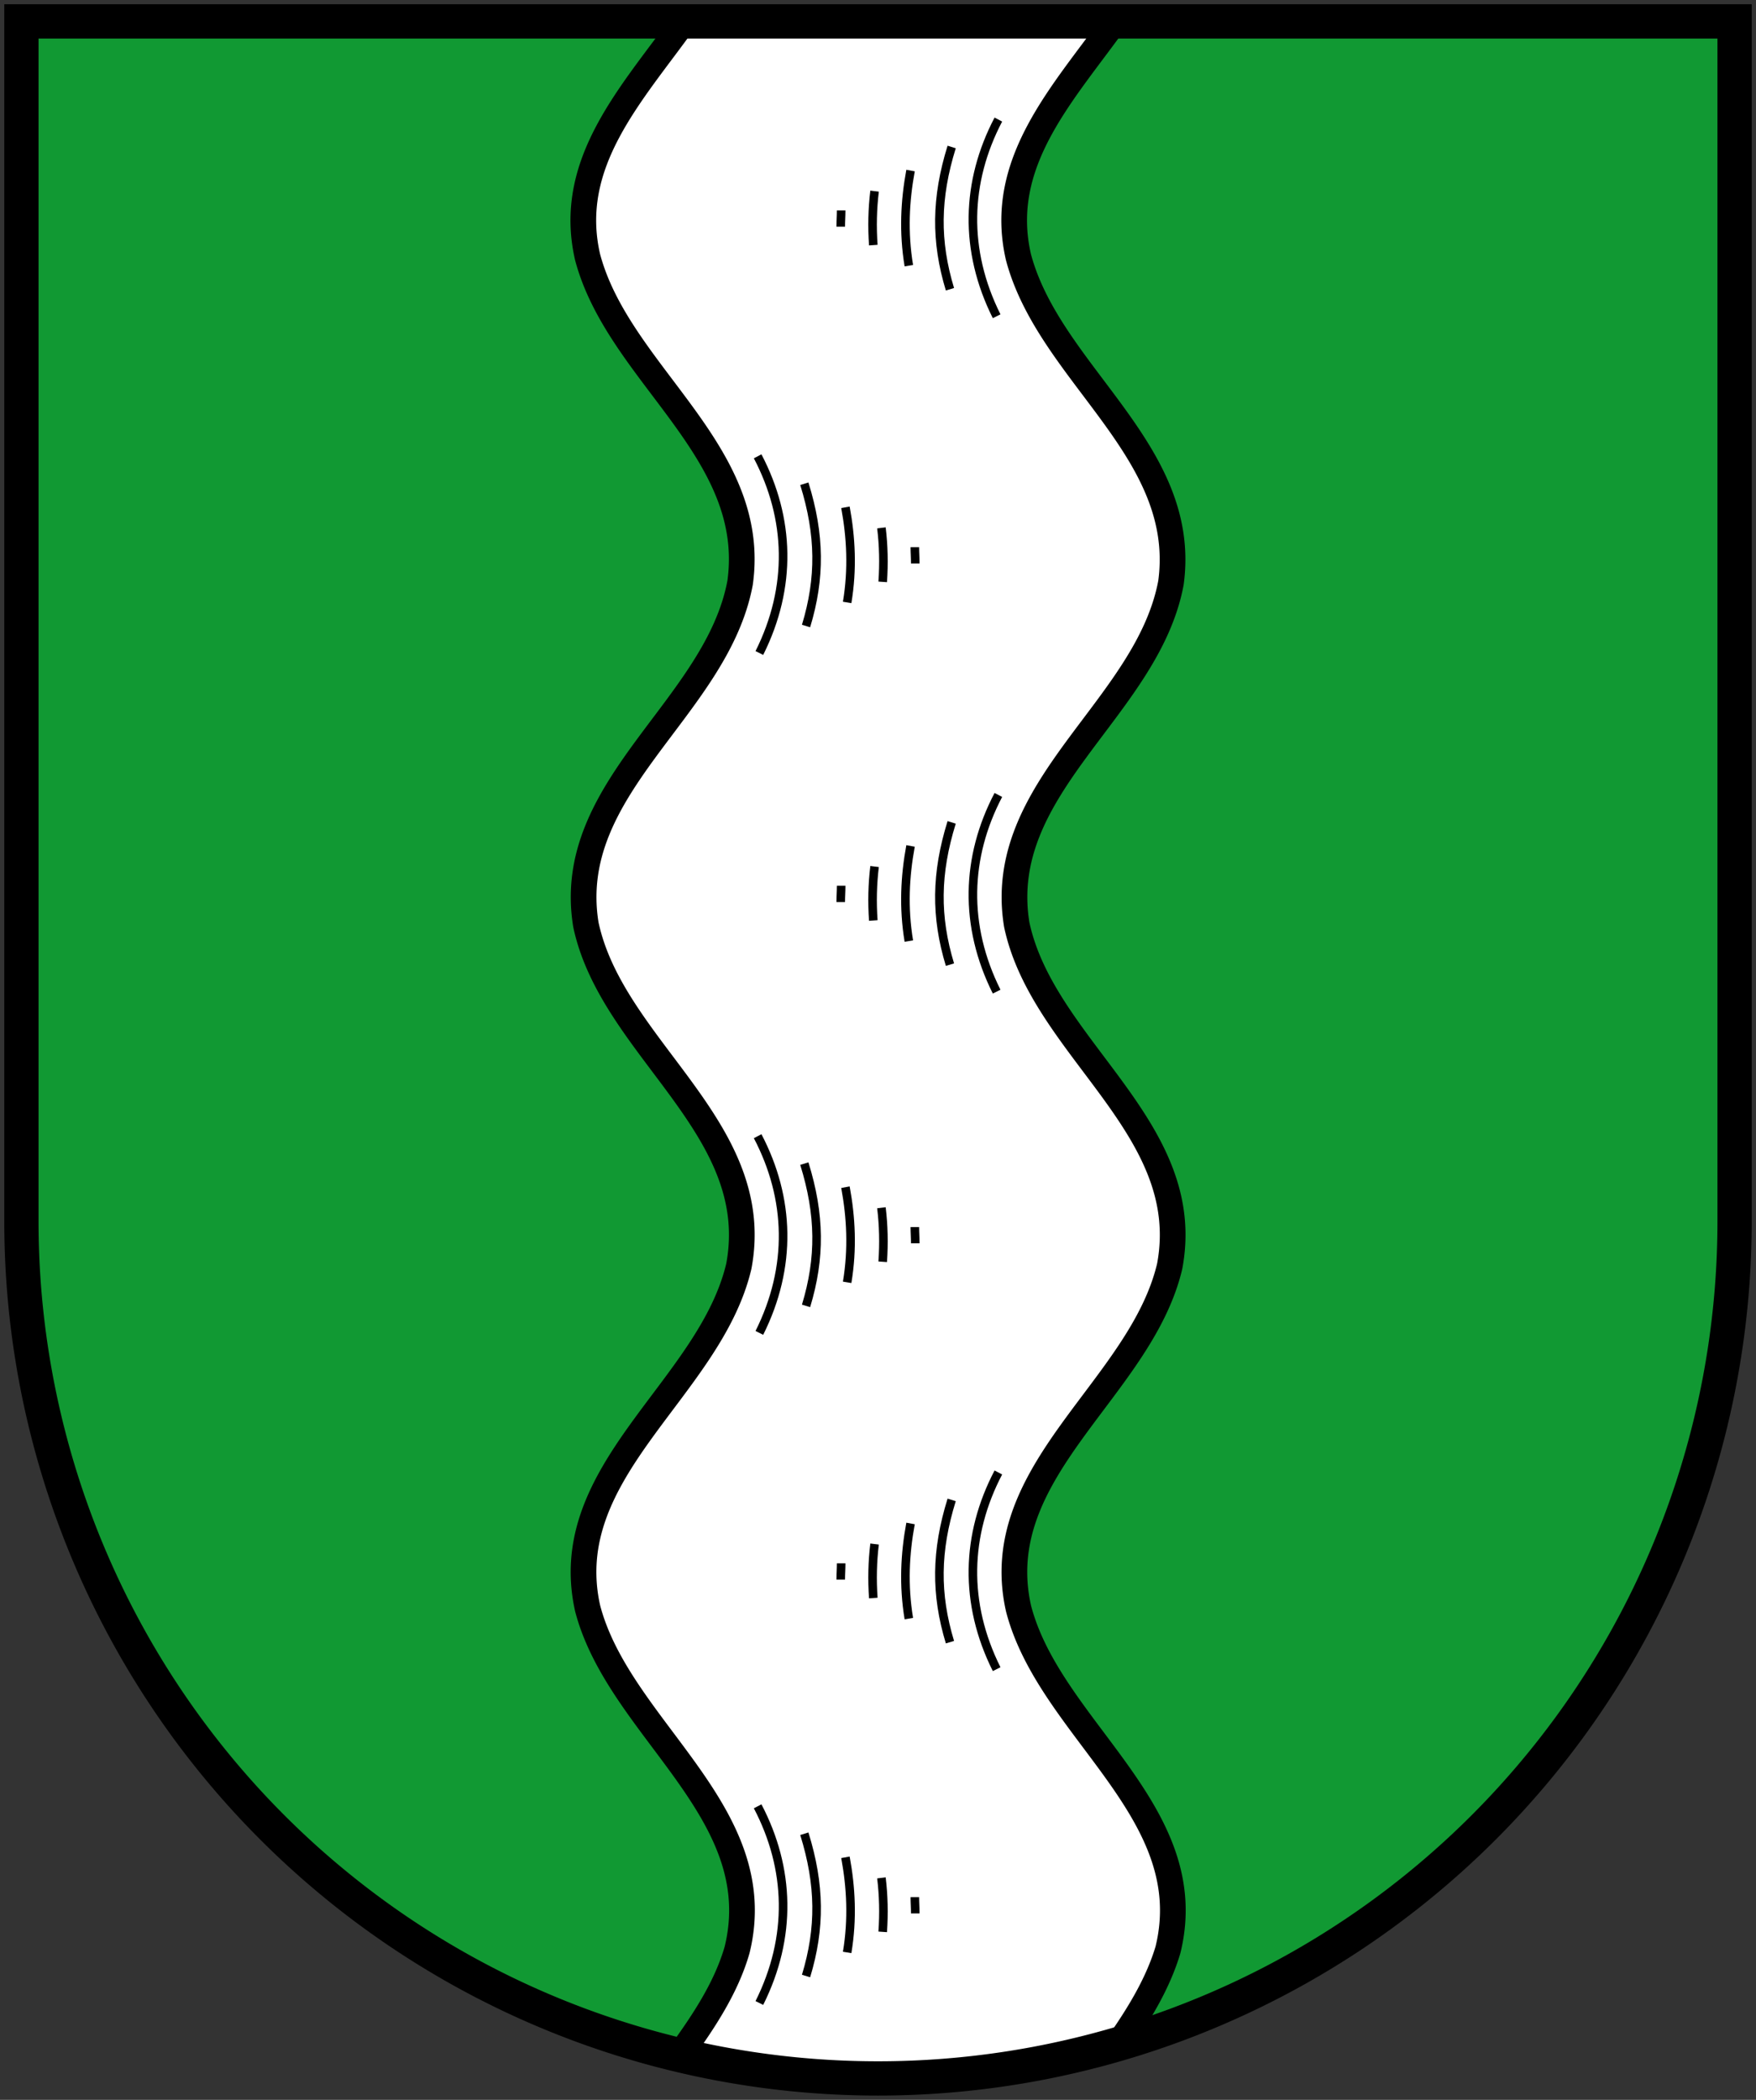 <?xml version="1.0"?>
<svg xmlns="http://www.w3.org/2000/svg" height="490" width="410" xmlns:xlink="http://www.w3.org/1999/xlink">
<rect width="100%" height="100%" fill="#333333" stroke="none"/>
<path fill="#193" d="m5 5v280a200 200 0 0 0 400 0v-280z"/>
<path d="m159.7 5c-12.2 17-27.6 33.01-22.5 55.03 7.3 27.38 39.9 45.17 35.6 75.97-5.5 29.4-41.3 47.5-36 79.8 6.2 29 41.8 47.4 35.7 79.7-6.8 28.7-42.5 47.6-35.3 79.8 7.4 28.3 42.8 47.5 34.9 79.7-2.5 8.7-7.7 16.6-13.3 24.3a200 200 0 0 0 102.5 -2.6c4.8-6.9 9.1-14 11.4-21.7 7.9-32.2-27.6-51.4-34.9-79.7-7.2-32.2 28.5-51.1 35.3-79.8 6.1-32.3-29.5-50.7-35.7-79.7-5.3-32.3 30.5-50.4 36-79.8 4.2-30.8-28.3-48.59-35.6-75.97-5.1-22.02 10.3-38.03 22.5-55.03h-100.6z" stroke="#000" stroke-width="6" fill="#fff"/>
<path id="a" d="m222.2 191.9c-3.7 11.9-3.8 22-0.4 33.2m11.3-39.6c-7.6 14.5-8.1 30.5-0.4 45.9m-36.3-24.7c0 1.3-0.1 2.5-0.1 3.8m7.9-8.3c-0.5 4.1-0.6 8.3-0.3 12.6m8.7-17.4c-1.3 7-1.7 14.4-0.4 22.2" stroke="#000" stroke-width="2" fill="none"/>
<use xlink:href="#a" transform="translate(0 -157.6)"/>
<use xlink:href="#a" transform="translate(0 158.1)"/>
<use xlink:href="#a" transform="matrix(-1 0 0 1 410 236)"/>
<use xlink:href="#a" transform="matrix(-1 0 0 1 410 79.63)"/>
<use xlink:href="#a" transform="matrix(-1 0 0 1 410 -79.02)"/>
<path d="m5 5v280a200 200 0 0 0 400 0v-280z" stroke="#000" stroke-width="8" fill="none"/>
</svg>